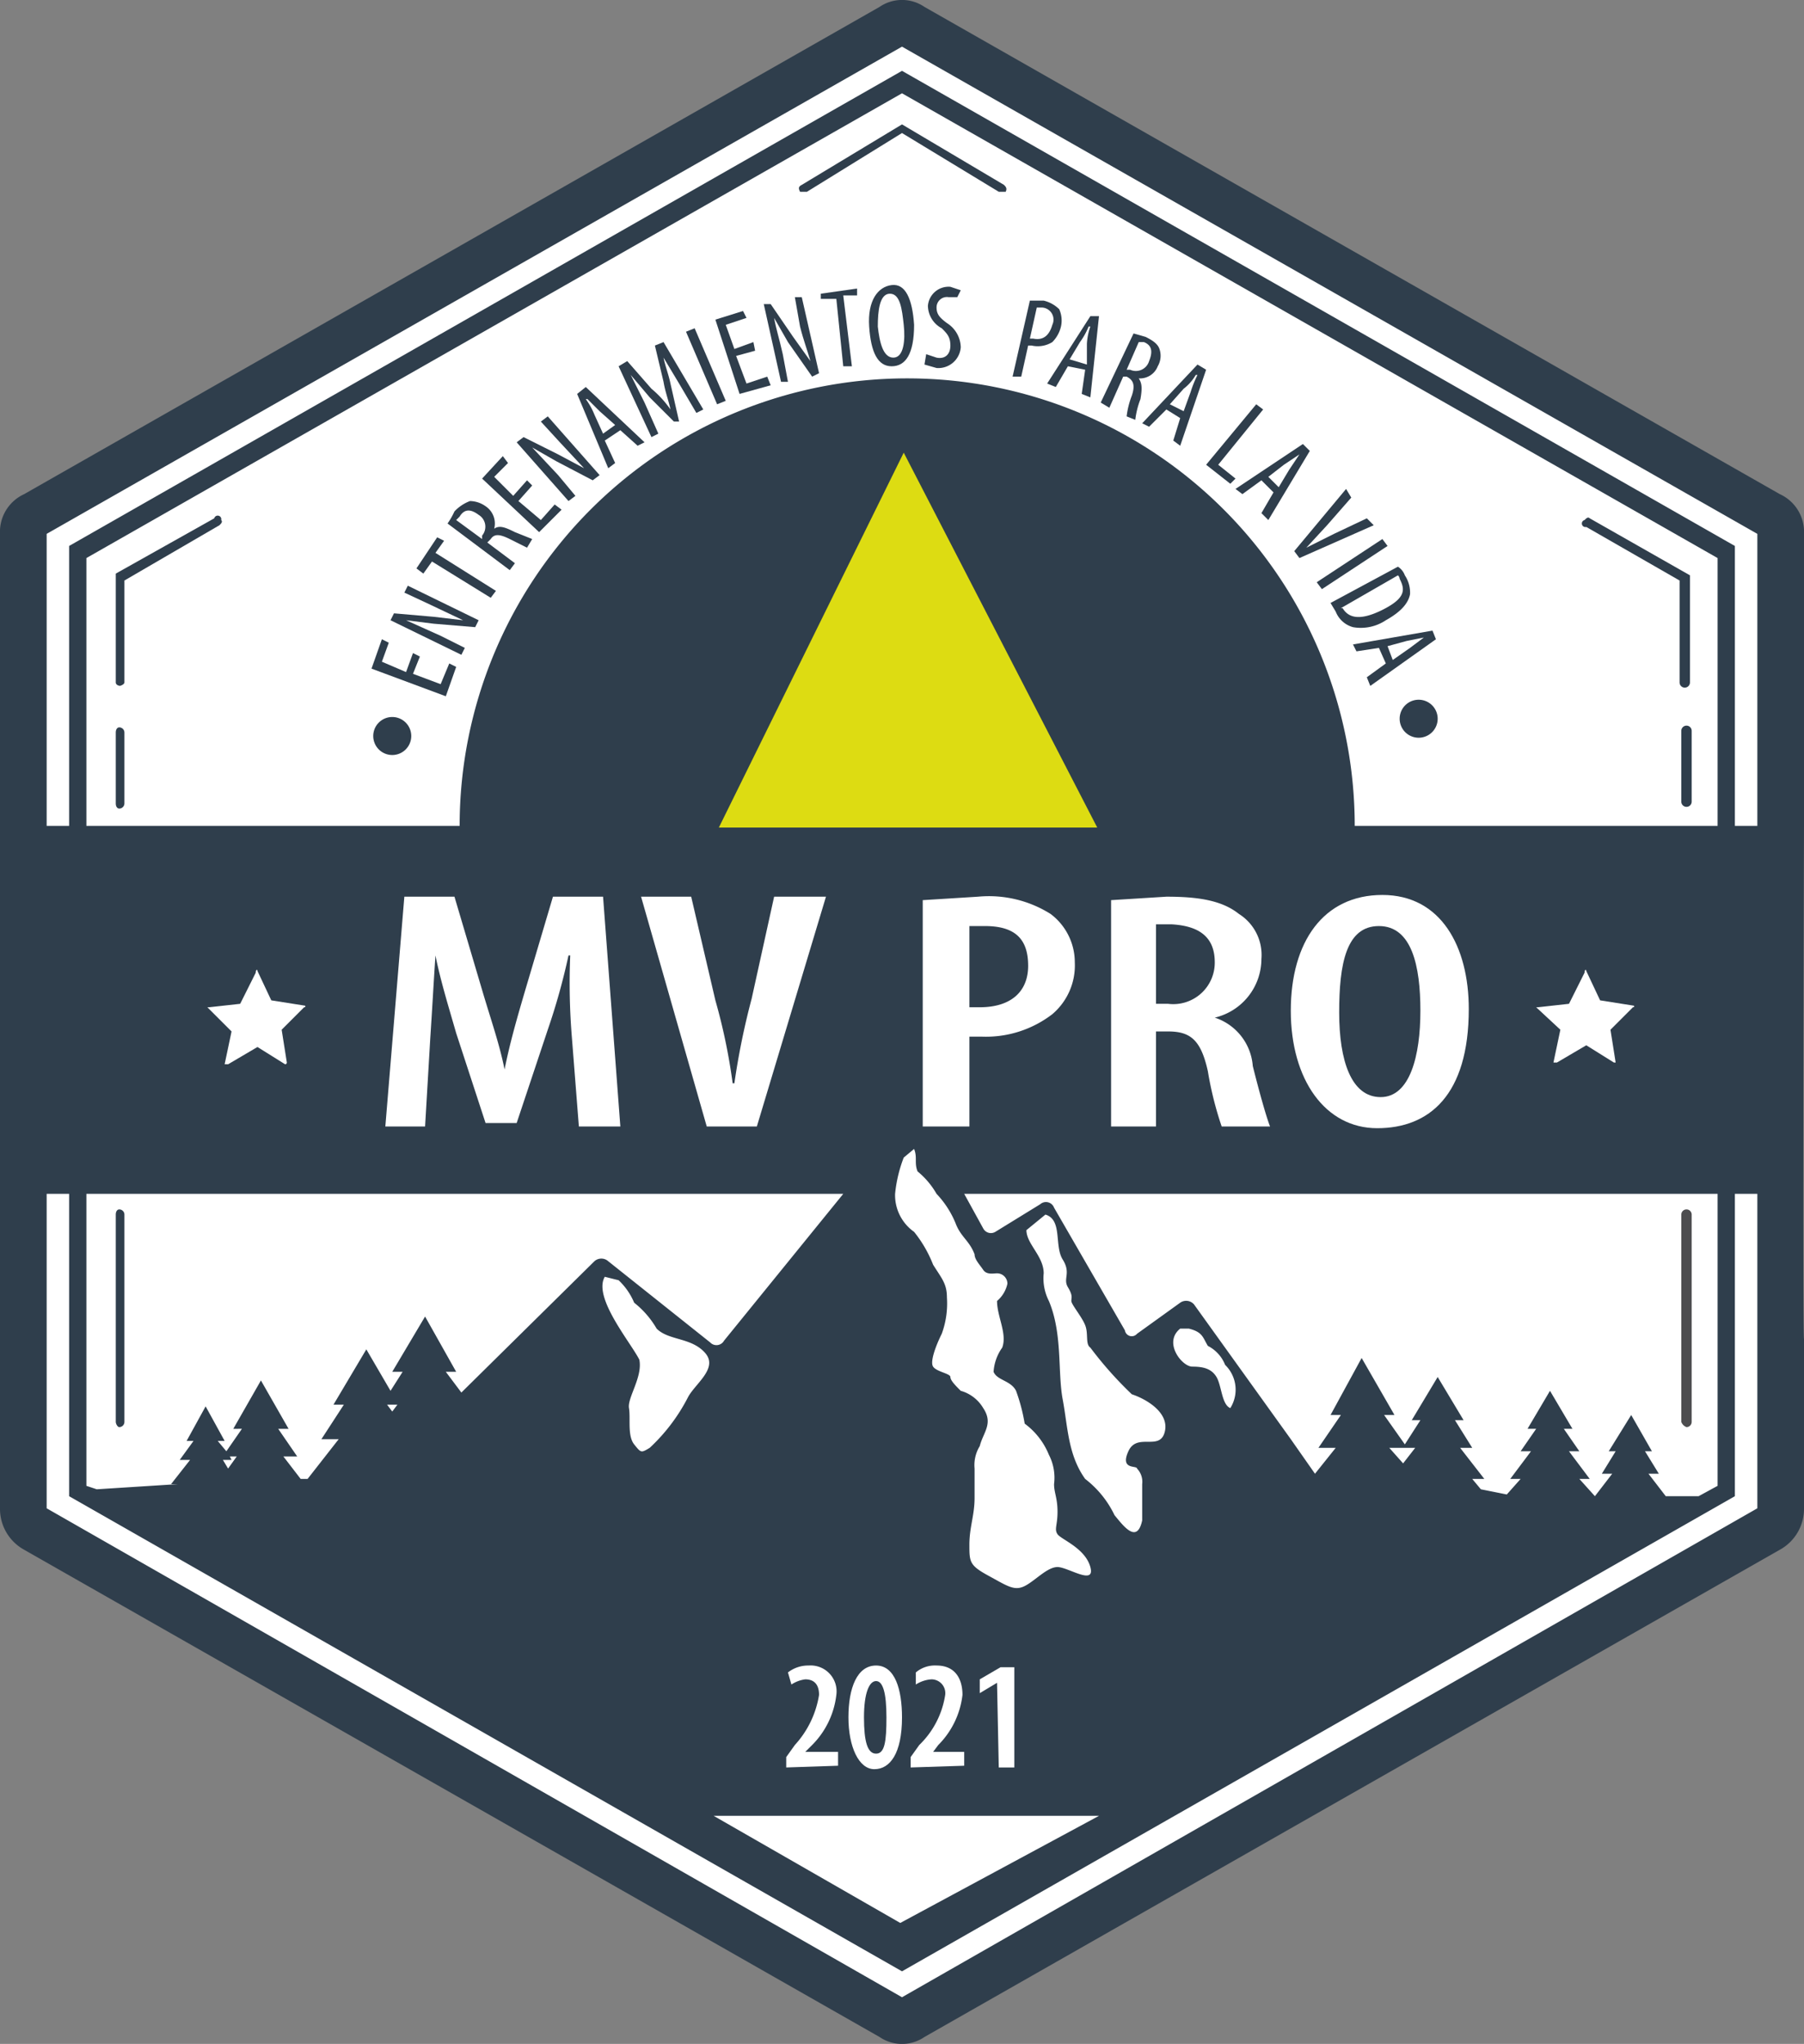 <svg xmlns="http://www.w3.org/2000/svg" viewBox="0 0 104.4 118.3"><rect x="0" y="0" width="104.4" height="118.3" fill="#808080" stroke="none"/><defs><style>.cls-1,.cls-4{fill:#fff;}.cls-2{fill:#2f3e4c;}.cls-3{fill:#4d4d4f;}.cls-4{fill-rule:evenodd;}.cls-5{fill:#dddc12;}</style></defs><title>logo</title><g id="Capa_2" data-name="Capa 2"><g id="Capa_1-2" data-name="Capa 1"><polygon class="cls-1" points="1.6 29.8 52.3 1.2 103.3 30.5 103.3 87.4 52.3 117.4 1.6 88.1 1.6 29.8"/><path class="cls-2" d="M104.4,47.8V30.9a2.4,2.4,0,0,0-1.4-2.3L53.5.4a2.3,2.3,0,0,0-2.6,0L1.4,28.6A2.4,2.4,0,0,0,0,30.9V87.3a2.7,2.7,0,0,0,1.4,2.4l49.5,28.2a2.3,2.3,0,0,0,2.6,0L103,89.7a2.7,2.7,0,0,0,1.4-2.4V77.5C104.3,77.2,104.4,47.8,104.4,47.8ZM2.7,30.9,52.2,2.7l49.5,28.2V47.8h-1.3V31.6L52.2,4.1,4,31.6V47.8H2.7ZM78.4,47.8a25.9,25.9,0,0,0-51.8,0H5V32.3L52.2,5.4,99.4,32.3V47.8Zm23.3,39.5L52.2,115.6,2.7,87.3V69.1H4V86.6l48.2,27.5,48.2-27.5V69.1h1.3ZM95.2,84h.4l-1.2-2.1L93.1,84h.4l-.8,1.3h.6l-1,1.3-.9-1H92L90.8,84h.6l-.9-1.3H91l-1.3-2.2-1.3,2.2h.5L88,84h.6l-1.2,1.6H88l-.8.9-1.5-.3-.5-.6h.7l-1.4-1.8h.7l-1-1.6h.5l-1.5-2.5-1.5,2.5h.5l-.9,1.4-1.2-1.7h.6l-1.9-3.3L77,81.9h.6l-1.3,1.9h1l-1.2,1.5-1.4-2-5.6-7.8a.6.6,0,0,0-.8-.1l-2.5,1.8a.4.4,0,0,1-.7-.2L61,69.9a.5.5,0,0,0-.8-.2l-2.6,1.6a.5.5,0,0,1-.7-.2l-1.1-2H99.4V86l-1.1.6H96.4l-1-1.3H96Zm-13.3-.2-.7.9-.8-.9h1.5ZM71.2,81.5c-.5-.2-.5-1.3-.8-1.8s-.8-.6-1.4-.6-1.7-1.4-.7-2.2h.5c.8.2.8.5,1.1,1a2.1,2.1,0,0,1,1,1.1A2,2,0,0,1,71.2,81.5ZM65.8,85a1.1,1.1,0,0,1,.3.9V88c-.3,1.4-1.1.3-1.6-.3a5.8,5.8,0,0,0-1.7-2.1c-1-1.4-1-3-1.3-4.6s0-3.8-.8-5.7a2.9,2.9,0,0,1-.3-1.6c0-1-1-1.7-1-2.5l1.1-.9c1,.3.5,1.8,1,2.6s0,1.1.3,1.6.2.6.2.8.6.9.8,1.4,0,1.1.3,1.3a21.8,21.8,0,0,0,2.4,2.7c.9.3,2.2,1.1,1.9,2.2s-1.6,0-2.1,1.1S65.8,84.8,65.8,85ZM56.4,72.6c0,.3.3.6.5.9s.6.2.8.2a.6.6,0,0,1,.6.6,1.8,1.8,0,0,1-.6,1c0,.9.6,1.9.3,2.7a2.7,2.7,0,0,0-.5,1.4c.2.5,1,.5,1.3,1.1a10.5,10.5,0,0,1,.5,1.9,4.2,4.2,0,0,1,1.4,1.8,2.9,2.9,0,0,1,.3,1.7c0,.5.2.8.2,1.6s-.2,1,0,1.3,1.6.8,1.9,1.9-1.3,0-1.9,0-1.3.8-1.9,1.1-1,0-2.1-.6-1.1-.8-1.1-1.8.3-1.7.3-2.7V85a2.1,2.1,0,0,1,.3-1.3c.2-.8.8-1.3.2-2.2a2.2,2.2,0,0,0-1.3-1c-.3-.3-.6-.6-.6-.8s-.8-.3-1-.6.2-1.3.5-1.9a5.1,5.1,0,0,0,.3-2.1c0-.8-.3-1.1-.8-1.9a7.2,7.2,0,0,0-1.1-1.9,2.6,2.6,0,0,1-1.1-2.2,8,8,0,0,1,.5-2.1l.6-.5c.2.5,0,.8.2,1.3a4.7,4.7,0,0,1,1.1,1.3,5.5,5.5,0,0,1,1.1,1.7C55.6,71.6,56.1,71.8,56.4,72.6Zm7.2,32.5-11.5,6.2-10.8-6.2ZM41.9,77.6a.5.5,0,0,1-.8.1L35.2,73a.6.6,0,0,0-.8,0l-7.7,7.6-.9-1.2h.6l-1.8-3.2-1.9,3.2h.6l-.7,1.1-1.4-2.4-1.9,3.2h.6l-1.3,2h1l-1.8,2.3h-.4l-1-1.3h.8l-1.1-1.6h.6l-1.6-2.8-1.6,2.8H14L13.1,84l-.5-.6H13l-1.1-2-1.1,2h.4l-.8,1.1H11L9.9,85.9h.4l-4.7.3L5,86V69.1H48.8ZM37,78.7c-.5-1-2.7-3.6-2-4.8l.8.2a3.8,3.8,0,0,1,.9,1.3A5.3,5.3,0,0,1,38,76.9c.7.7,2,.5,2.8,1.4s-.6,1.8-1,2.6a10.6,10.6,0,0,1-2.2,2.9c-.5.3-.5.3-.9-.2s-.2-1.5-.3-2.1S37.2,79.7,37,78.7ZM23,81.3l-.3.4-.3-.4Zm-9.7,3h.4l-.5.7-.3-.5h.5Z"/><path class="cls-1" d="M33.1,60.1a38.5,38.5,0,0,1-.1-4.8h-.1a37.5,37.5,0,0,1-1.2,4.3L29.9,65H28.1l-1.7-5.2c-.4-1.4-.9-3-1.2-4.5h0c-.1,1.5-.2,3.3-.3,4.8l-.3,5.1H22.3l1.1-13.3h2.9l1.6,5.4c.5,1.7,1,3.1,1.3,4.6h0c.3-1.5.7-2.9,1.2-4.6L32,51.9h2.9l1,13.3H33.5Z"/><path class="cls-1" d="M40.9,65.2,37.1,51.9H40l1.4,6a33.9,33.9,0,0,1,1,4.8h.1a42.6,42.6,0,0,1,1-4.9l1.3-5.9h3l-4,13.3Z"/><path class="cls-1" d="M53.4,52.1l3.2-.2a6.7,6.7,0,0,1,4.2,1,3.5,3.5,0,0,1,1.4,2.8,3.7,3.7,0,0,1-1.3,3A6.3,6.3,0,0,1,56.8,60h-.7v5.2H53.4Zm2.7,6.2h.6c1.8,0,2.8-.9,2.8-2.4s-.7-2.3-2.5-2.3h-.9Z"/><path class="cls-1" d="M64.3,52.1l3.2-.2c1.8,0,3.2.2,4.2,1A2.8,2.8,0,0,1,73,55.5a3.5,3.5,0,0,1-2.7,3.4h0a3.2,3.2,0,0,1,2.2,2.8c.4,1.6.8,3,1,3.5H70.7a20.1,20.1,0,0,1-.8-3.2c-.4-1.8-1-2.3-2.3-2.3h-.7v5.5H64.3Zm2.6,6h.7a2.4,2.4,0,0,0,2.7-2.4c0-1.3-.7-2.1-2.5-2.2h-.9Z"/><path class="cls-1" d="M85,58.4c0,5-2.3,6.9-5.3,6.9s-5-2.8-5-6.8,1.9-6.7,5.3-6.7S85,54.8,85,58.4Zm-7.5.2c0,2.8.7,4.9,2.4,4.9s2.3-2.4,2.3-5-.5-4.9-2.4-4.9S77.5,55.8,77.5,58.6Z"/><path class="cls-2" d="M24.3,38l-.4,1,1.6.6.5-1.2.4.2-.6,1.7-4.3-1.6.6-1.7.4.2-.4,1.1,1.4.6.4-1.1Z"/><path class="cls-2" d="M26.7,37.9l-4.1-2,.2-.4,2.3.2,1.7.2h0L24.9,35l-1.5-.7.2-.4,4.1,2-.2.4-2.4-.2-1.6-.2h0l2,.9,1.4.7Z"/><path class="cls-2" d="M25,32.5l-.5.7-.4-.3,1.2-1.8.4.2-.5.7,3.5,2.2-.3.4Z"/><path class="cls-2" d="M25.9,30.3a4.3,4.3,0,0,0,.4-.7,2.4,2.4,0,0,1,.9-.6,1.6,1.6,0,0,1,.9.3,1.2,1.2,0,0,1,.5,1.3h0c.3-.2.6-.1,1.2.2l1,.4-.3.5-1-.5c-.6-.3-.9-.3-1.1,0l-.2.2,1.6,1.2-.3.4Zm2,.9V31a.8.8,0,0,0-.2-1.2c-.4-.3-.8-.4-1.1.1l-.2.2Z"/><path class="cls-2" d="M30.8,28.1,30,29l1.3,1.1.8-.9.4.3-1.3,1.3-3.3-3.1,1.2-1.3.3.4-.8.8,1.1,1.1.8-.9Z"/><path class="cls-2" d="M32.9,29l-3-3.4.4-.3,2,1,1.5.8h0l-1.4-1.5-1.1-1.2.4-.3,3,3.4-.4.3-2.1-1.1-1.4-.8h0l1.5,1.6,1,1.2Z"/><path class="cls-2" d="M35,25.5l.6,1.3-.4.3-1.8-4.3.5-.4,3.4,3.2-.4.2-1-.9Zm.6-.9-.9-.8-.7-.7h-.1a4.1,4.1,0,0,1,.5.9l.5,1.1Z"/><path class="cls-2" d="M39.3,22.2l-.9-1.5h0c.1.5.3,1,.4,1.5l.5,2.2H39L37.6,23l-1.1-1.3h0l.8,1.6.8,1.8-.4.2-1.9-4.1.5-.3,1.4,1.6a6,6,0,0,1,1.1,1.2h0c-.1-.5-.3-1-.4-1.6L37.9,20l.5-.2,2.3,3.9-.4.2Z"/><path class="cls-2" d="M40.2,19,42,23.2l-.5.2-1.8-4.2Z"/><path class="cls-2" d="M43.7,20.3l-1.1.3.6,1.6,1.2-.4.2.5-1.8.5-1.4-4.3L43,18l.2.4-1.2.4.5,1.4,1.1-.4Z"/><path class="cls-2" d="M45.2,22.1l-1-4.5h.4l1.3,1.9,1,1.4h0c-.2-.7-.4-1.2-.6-2L46,17.2h.4l1,4.4-.4.2-1.4-2-.8-1.4h0c.1.6.3,1.2.5,2.1l.3,1.6Z"/><path class="cls-2" d="M48.4,17.3h-.9V17l2.1-.3v.4h-.8l.5,4.1h-.5Z"/><path class="cls-2" d="M52.9,18.8c0,1.7-.5,2.4-1.3,2.4s-1.2-.8-1.3-2.3.5-2.3,1.3-2.4S52.8,17.3,52.9,18.8Zm-2.1.1c.1.9.3,1.8.9,1.8s.7-1,.6-1.9-.2-1.8-.8-1.8S50.8,18,50.8,18.9Z"/><path class="cls-2" d="M53.6,20.5l.6.2c.5.1.8-.2.8-.7s-.2-.7-.5-1a1.5,1.5,0,0,1-.8-1.3A1.2,1.2,0,0,1,55,16.6l.6.2-.2.4h-.5a.6.6,0,0,0-.7.6c0,.4.2.6.6.9a1.7,1.7,0,0,1,.8,1.4,1.3,1.3,0,0,1-1.4,1.2l-.7-.2Z"/><path class="cls-2" d="M59.6,17.4h.8a1.9,1.9,0,0,1,.9.5,1.6,1.6,0,0,1,.1,1,1.9,1.9,0,0,1-.5.9,1.6,1.6,0,0,1-1.2.2h-.2l-.4,1.8h-.5Zm0,2.2h.2c.5.1.9-.1,1.1-.8a.7.7,0,0,0-.6-1H60Z"/><path class="cls-2" d="M61.8,21.2l-.7,1.2-.5-.2,2.5-3.9h.5l-.5,4.7-.5-.2.2-1.4Zm1.1-.1V19.9a3.6,3.6,0,0,1,.2-1h-.1a4.1,4.1,0,0,1-.5.9l-.6,1Z"/><path class="cls-2" d="M65.6,19.3l.7.2c.4.2.7.4.8.7a1.2,1.2,0,0,1-.1,1,1.1,1.1,0,0,1-1.1.7h0c.2.3.2.6.1,1.2a4.9,4.9,0,0,0-.3,1.2l-.5-.2a4.9,4.9,0,0,1,.3-1.2c.2-.6.1-.9-.3-1.1H65l-.8,1.8-.5-.3Zm-.4,2.1h.2a.8.8,0,0,0,1.1-.5c.2-.5.2-.9-.3-1.1h-.3Z"/><path class="cls-2" d="M67.5,23.7l-1,1-.4-.2,3.2-3.4.5.3-1.5,4.4-.4-.3.4-1.3Zm1,.1.4-1.1a6.9,6.9,0,0,1,.4-1h-.1a2.7,2.7,0,0,1-.7.8l-.8.9Z"/><path class="cls-2" d="M72.7,23.4l.4.3-2.6,3.2,1,.8-.3.3-1.4-1.1Z"/><path class="cls-2" d="M73,27.8l-1.1.8-.4-.3,3.9-2.6.4.4-2.4,4-.4-.4.7-1.2Zm1,.4.6-1,.6-.9h0l-.9.6-.9.7Z"/><path class="cls-2" d="M74.9,31.9l3-3.6.3.5-1.4,1.6-1.2,1.3h0l1.6-.8,1.9-.9.4.4-4.3,1.9Z"/><path class="cls-2" d="M80.3,31.6l-3.8,2.5-.3-.4L80,31.2Z"/><path class="cls-2" d="M80.9,32.8a1,1,0,0,1,.4.5,1.8,1.8,0,0,1,.3,1.1c-.1.5-.5,1-1.4,1.5a2.6,2.6,0,0,1-1.9.4,1.5,1.5,0,0,1-1-.9l-.3-.5Zm-3.3,2.4h.1c.3.5.9.8,2.3.1s1.3-1.2,1-1.8a.3.3,0,0,0-.1-.2Z"/><path class="cls-2" d="M79.8,37.5l-1.3.2-.2-.4,4.6-.8.2.5-3.8,2.7-.2-.5,1.1-.8Zm.8.7,1-.7.8-.6h0l-1,.2-1.1.3Z"/><path class="cls-2" d="M7,39.7c-.2,0-.3-.1-.3-.2V33.2L12.4,30a.2.2,0,0,1,.4.1c.1.1,0,.2-.1.3L7.2,33.6v5.9c0,.1-.2.2-.3.2Z"/><path class="cls-2" d="M97.5,39.8h0a.3.3,0,0,1-.3-.3V33.6l-5.4-3.1a.2.2,0,0,1-.1-.4c.1-.1.2-.2.3-.1l5.8,3.3v6.2A.3.3,0,0,1,97.5,39.8Z"/><path class="cls-2" d="M6.9,46.8c-.1,0-.2-.1-.2-.3V42.4c0-.2.1-.3.2-.3a.3.3,0,0,1,.3.3v4.1A.3.3,0,0,1,6.9,46.8Z"/><path class="cls-2" d="M97.6,46.7a.3.3,0,0,1-.3-.3V42.3a.3.3,0,0,1,.3-.3.3.3,0,0,1,.3.3v4.1A.3.3,0,0,1,97.6,46.7Z"/><path class="cls-3" d="M97.6,82.6a.5.5,0,0,1-.3-.3v-12a.3.3,0,0,1,.3-.3.3.3,0,0,1,.3.3v12A.3.3,0,0,1,97.6,82.6Z"/><path class="cls-2" d="M6.9,82.6c-.1,0-.2-.2-.2-.3v-12c0-.2.1-.3.2-.3a.3.3,0,0,1,.3.3v12A.3.3,0,0,1,6.9,82.6Z"/><path class="cls-2" d="M58,11.1h-.2L52.2,7.7l-5.5,3.4h-.4c-.1-.2-.1-.3.1-.4l5.8-3.5,5.9,3.5c.1.1.2.2.1.4Z"/><path class="cls-2" d="M23.8,42.6a1.1,1.1,0,1,1-1.1-1.1A1.1,1.1,0,0,1,23.8,42.6Z"/><path class="cls-2" d="M83.2,41.6a1.1,1.1,0,0,1-1.1,1.1,1.1,1.1,0,1,1,0-2.2A1.1,1.1,0,0,1,83.2,41.6Z"/><path class="cls-1" d="M45.5,102.3v-.6l.5-.7a5.6,5.6,0,0,0,1.4-2.9c0-.5-.2-.9-.8-.9a1.9,1.9,0,0,0-.8.3l-.2-.7a1.9,1.9,0,0,1,1.2-.4,1.5,1.5,0,0,1,1.6,1.7A4.9,4.9,0,0,1,47,101l-.4.4h1.9v.8Z"/><path class="cls-1" d="M52.2,99.4c0,2.1-.7,3-1.6,3s-1.5-1.3-1.5-3,.5-3,1.6-3S52.2,97.8,52.2,99.4Zm-2.2,0c0,1.4.2,2.1.7,2.1s.6-.7.6-2.1-.2-2.1-.6-2.1S50,98,50,99.4Z"/><path class="cls-1" d="M52.7,102.3v-.6l.5-.7a5.1,5.1,0,0,0,1.5-2.9.8.8,0,0,0-.8-.9,1.9,1.9,0,0,0-.9.3v-.7a1.7,1.7,0,0,1,1.2-.4c1.1,0,1.5.8,1.5,1.7a4.9,4.9,0,0,1-1.4,2.9l-.3.4h1.8v.8Z"/><path class="cls-1" d="M57.7,97.4h0l-1,.6v-.8l1.2-.7h.8v5.8h-.9Z"/><path class="cls-4" d="M14.9,56.2l.8,1.7,1.9.3c.1,0,.1.1,0,.1l-1.3,1.3.3,1.9a.1.1,0,0,1-.1.1l-1.6-1-1.7,1H13l.4-1.9L12,58.3h.1l1.8-.2.9-1.8C14.8,56.1,14.9,56.1,14.9,56.2Z"/><path class="cls-4" d="M91.8,56.2l.8,1.7,1.9.3c.1,0,.1.1,0,.1l-1.3,1.3.3,1.9h-.1l-1.6-1-1.7,1h-.2l.4-1.9-1.4-1.3H89l1.8-.2.9-1.8C91.7,56.1,91.8,56.1,91.8,56.2Z"/><polygon id="_Trazado_" data-name="&lt;Trazado&gt;" class="cls-5" points="63.5 47.9 41.6 47.9 52.3 26.2 63.5 47.9"/></g></g></svg>